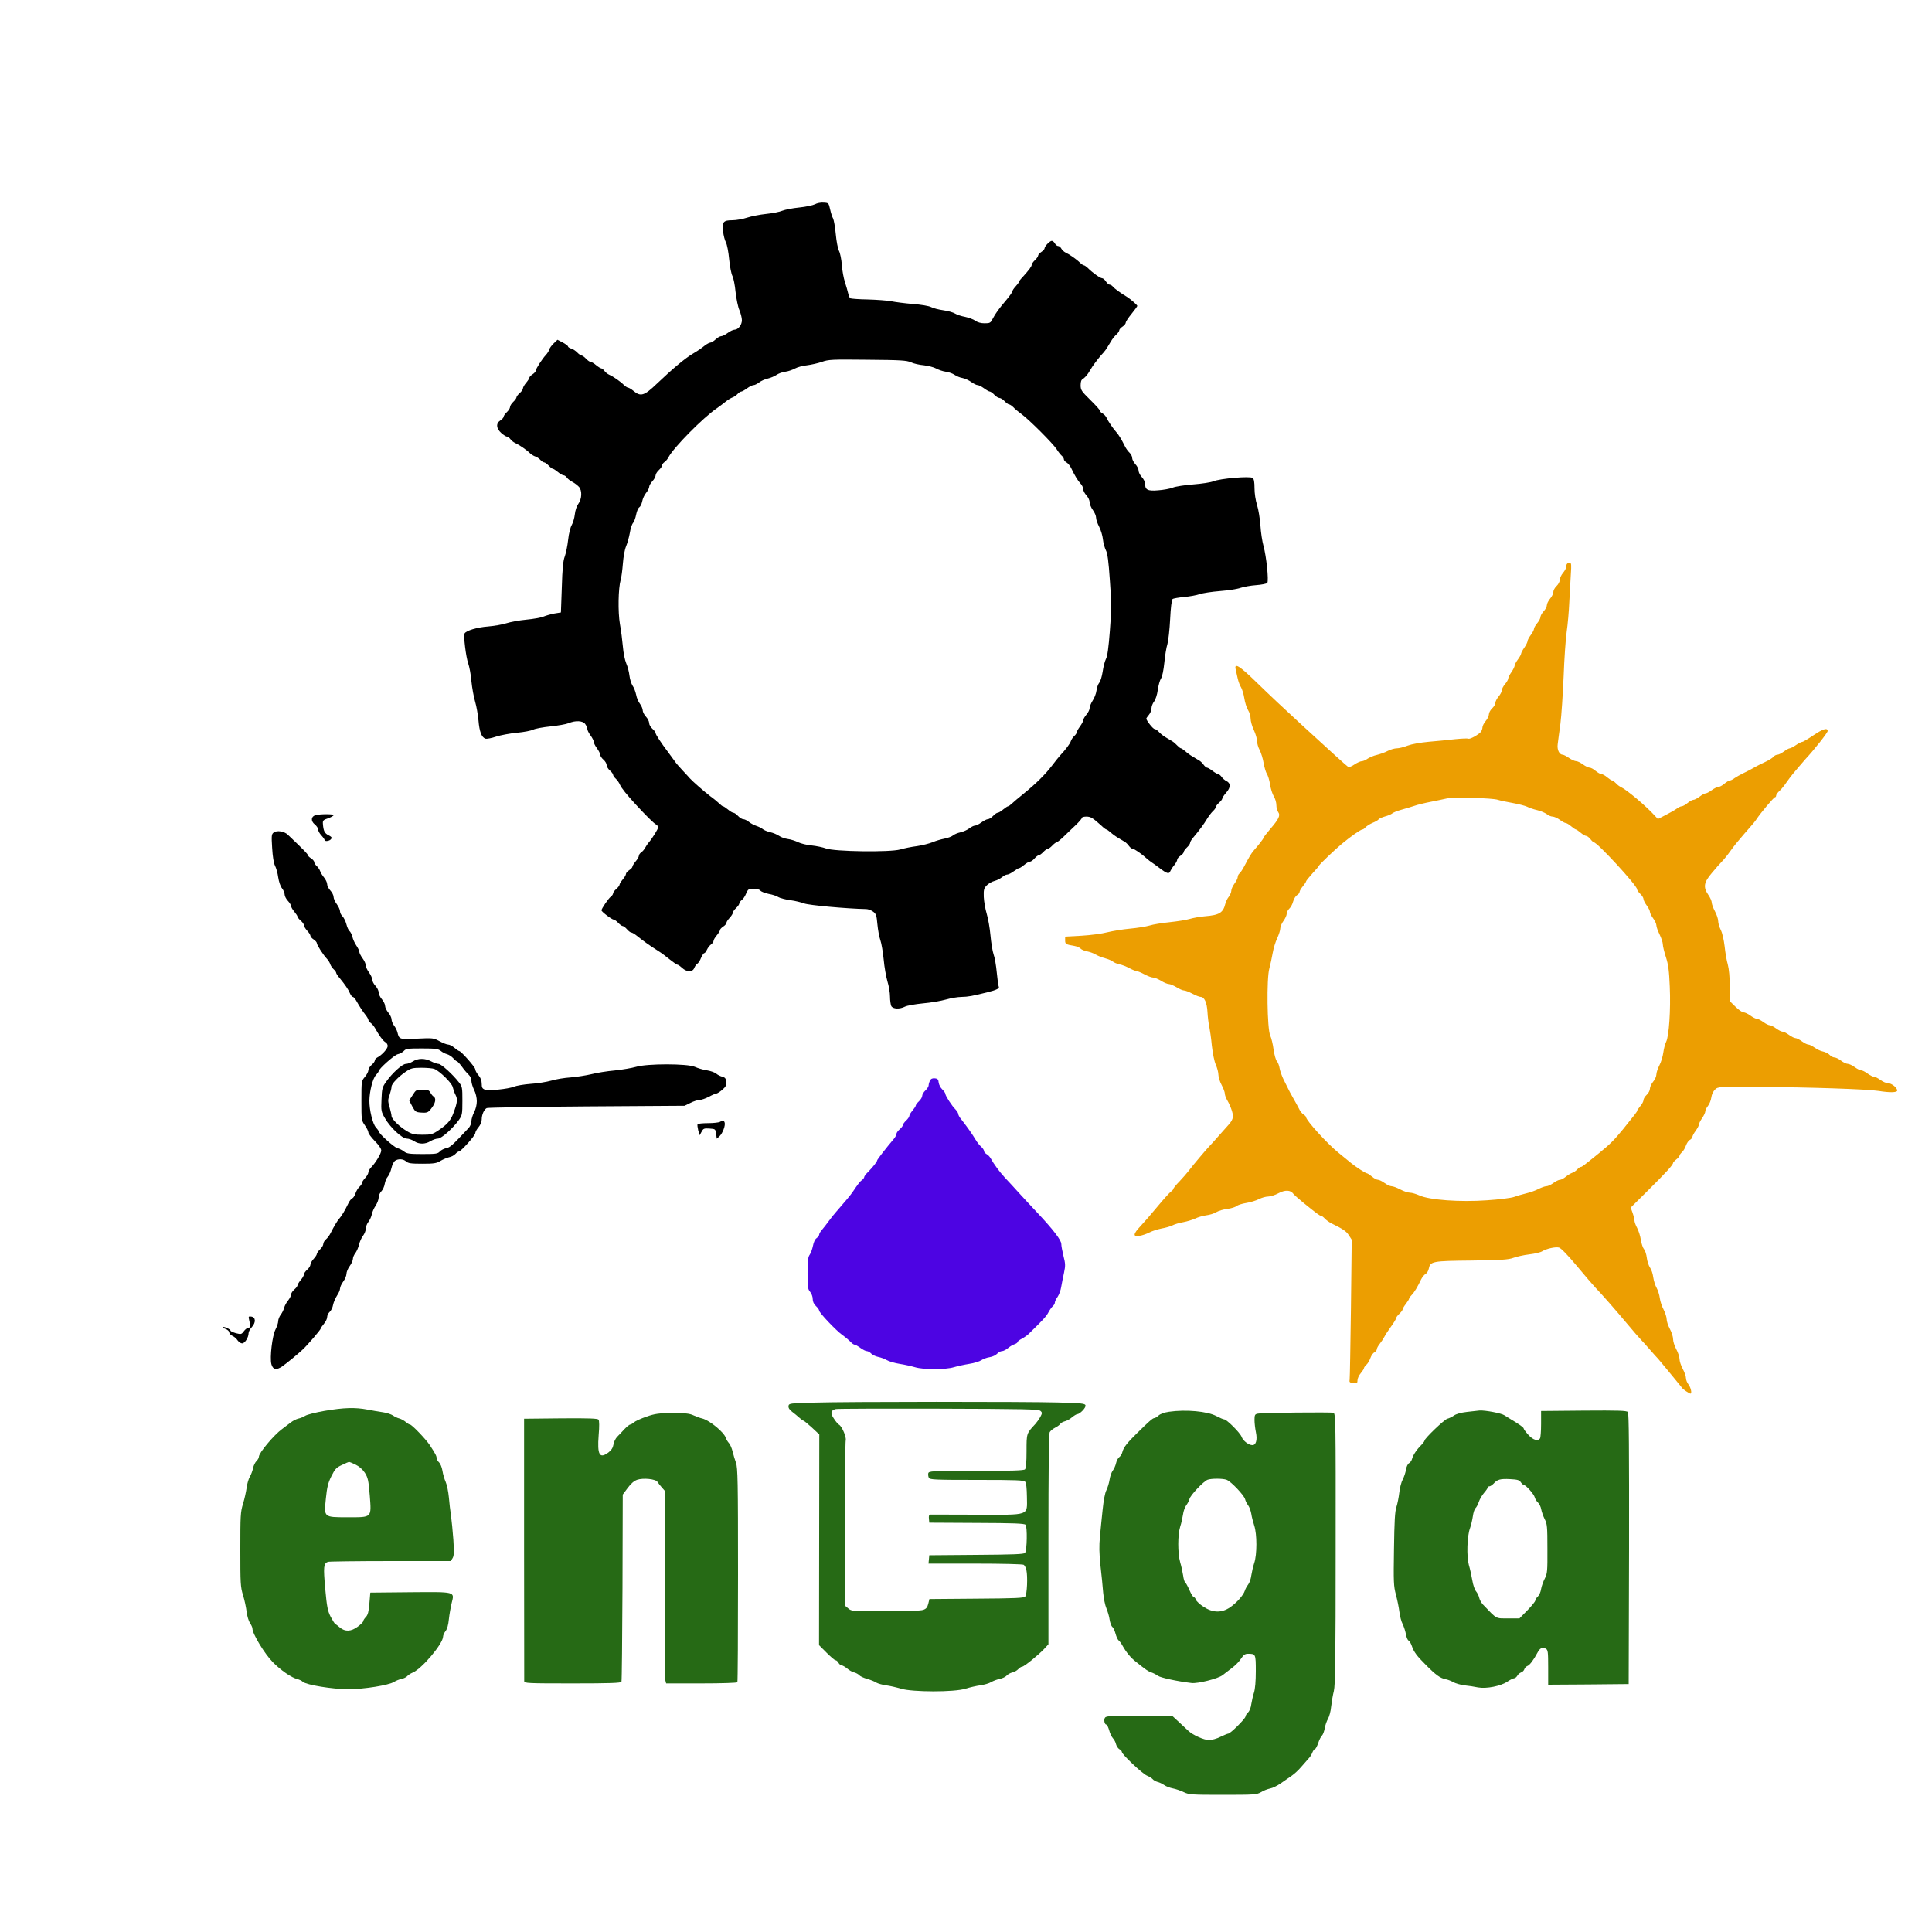 <?xml version="1.0" encoding="UTF-8" standalone="no"?> <svg xmlns="http://www.w3.org/2000/svg" version="1.0" width="1500pt" height="1500pt" viewBox="0 0 1500 1500" preserveAspectRatio="xMidYMid meet"><g transform="translate(0,1500) scale(0.1,-0.1)" fill="#000000" stroke="none"><path d="M6327 13414 c-16 -8 -71 -20 -122 -25 -52 -5 -111 -17 -131 -25 -20 -9 -77 -20 -126 -25 -48 -5 -115 -18 -148 -29 -33 -11 -84 -20 -113 -20 -71 0 -82 -13 -73 -86 3 -31 13 -69 22 -86 9 -17 20 -75 25 -130 5 -55 17 -114 25 -130 9 -16 20 -73 25 -126 6 -53 19 -117 30 -141 10 -24 19 -59 19 -77 0 -37 -29 -74 -58 -74 -10 0 -33 -11 -52 -25 -19 -14 -41 -25 -50 -25 -10 0 -29 -11 -44 -25 -15 -14 -33 -25 -41 -25 -7 0 -26 -10 -42 -22 -30 -24 -50 -38 -97 -66 -57 -34 -150 -111 -276 -231 -99 -95 -126 -103 -183 -55 -16 13 -34 24 -40 24 -6 0 -20 9 -32 20 -26 27 -84 67 -114 80 -14 6 -31 20 -38 30 -8 11 -19 20 -25 20 -5 0 -23 11 -40 25 -16 14 -35 25 -42 25 -7 0 -23 11 -36 25 -13 14 -29 25 -35 25 -6 0 -22 11 -34 24 -13 13 -34 27 -47 30 -13 4 -24 11 -24 16 0 5 -19 19 -41 31 l-41 21 -29 -28 c-16 -15 -32 -37 -35 -48 -3 -12 -15 -30 -25 -41 -28 -29 -79 -108 -79 -122 0 -7 -11 -20 -25 -29 -14 -9 -25 -21 -25 -26 0 -6 -11 -23 -25 -40 -14 -16 -25 -36 -25 -44 0 -8 -11 -24 -25 -36 -14 -12 -25 -27 -25 -33 0 -6 -11 -22 -25 -35 -14 -13 -25 -31 -25 -40 0 -9 -11 -27 -25 -40 -14 -13 -25 -29 -25 -36 0 -6 -11 -19 -25 -28 -36 -23 -33 -62 7 -98 17 -15 37 -28 44 -28 7 0 19 -9 27 -20 7 -10 24 -24 38 -30 29 -13 87 -52 114 -79 11 -10 30 -22 41 -25 12 -4 29 -15 39 -26 10 -11 23 -20 30 -20 6 0 22 -11 35 -25 13 -14 28 -25 33 -25 5 0 22 -11 39 -25 16 -14 36 -25 43 -25 8 0 20 -8 27 -19 7 -10 27 -25 43 -33 17 -9 39 -26 50 -38 26 -28 23 -94 -5 -132 -12 -16 -24 -51 -27 -81 -3 -28 -14 -66 -24 -83 -10 -17 -23 -66 -28 -115 -5 -46 -17 -104 -26 -129 -13 -33 -19 -97 -23 -240 l-7 -195 -50 -8 c-27 -5 -66 -16 -85 -24 -19 -8 -79 -19 -134 -24 -54 -5 -124 -18 -155 -28 -31 -10 -95 -21 -143 -25 -81 -6 -168 -31 -181 -54 -10 -15 11 -185 28 -232 9 -25 21 -87 25 -138 5 -51 18 -123 29 -160 11 -37 22 -103 26 -146 7 -86 24 -131 54 -141 11 -3 48 4 83 16 34 11 107 25 162 30 54 5 110 16 126 24 15 8 75 19 133 25 58 6 122 17 141 25 54 23 112 20 130 -7 9 -12 16 -30 16 -38 0 -9 11 -31 25 -50 14 -19 25 -41 25 -50 0 -9 11 -31 25 -50 14 -19 25 -41 25 -50 0 -9 11 -26 25 -38 14 -12 25 -31 25 -42 0 -11 11 -30 25 -42 14 -12 25 -27 25 -33 0 -7 9 -20 21 -31 11 -10 26 -31 32 -46 11 -26 55 -80 122 -153 81 -88 142 -148 158 -156 9 -5 17 -15 17 -22 0 -13 -48 -90 -74 -119 -8 -9 -20 -27 -27 -40 -7 -13 -20 -29 -31 -36 -10 -7 -18 -19 -18 -27 0 -7 -11 -27 -25 -43 -14 -17 -25 -35 -25 -41 0 -6 -11 -18 -25 -27 -14 -9 -25 -22 -25 -29 0 -8 -11 -27 -25 -43 -14 -17 -25 -35 -25 -41 0 -6 -11 -21 -25 -33 -14 -12 -25 -27 -25 -34 0 -7 -8 -19 -18 -26 -18 -14 -72 -92 -72 -106 0 -11 81 -72 95 -72 6 0 22 -11 35 -25 13 -14 29 -25 35 -25 6 0 21 -11 33 -25 12 -14 27 -25 33 -25 6 0 24 -10 39 -22 59 -47 101 -77 161 -115 19 -12 43 -28 54 -37 80 -63 99 -76 106 -76 4 0 20 -11 35 -25 36 -33 81 -34 94 -1 5 13 15 28 23 33 8 4 22 25 30 46 9 20 20 37 25 37 5 0 14 12 21 27 7 15 21 33 32 41 10 7 19 19 19 27 0 7 11 27 25 43 14 17 25 35 25 41 0 6 11 18 25 27 14 9 25 22 25 29 0 7 11 24 25 39 14 15 25 33 25 40 0 7 11 23 25 36 14 13 25 29 25 36 0 7 9 19 19 26 10 7 26 30 34 51 15 34 19 37 58 37 25 0 46 -6 53 -15 6 -8 35 -19 63 -25 29 -5 63 -16 76 -25 13 -8 55 -19 93 -24 38 -5 86 -17 107 -25 33 -14 333 -41 481 -44 16 0 40 -9 55 -20 23 -17 27 -29 33 -97 4 -43 14 -99 23 -124 9 -25 20 -93 26 -151 5 -58 19 -134 29 -169 11 -35 20 -88 20 -118 0 -30 5 -63 10 -74 13 -23 64 -26 107 -4 16 8 78 19 139 25 60 5 140 19 179 30 38 11 92 20 120 20 52 1 85 7 200 36 74 18 98 31 89 45 -3 6 -10 54 -15 108 -5 55 -16 119 -25 142 -8 24 -19 90 -24 147 -5 56 -18 131 -29 167 -11 36 -21 94 -23 130 -2 56 1 68 22 90 13 14 40 30 60 35 20 5 47 19 60 30 13 11 30 20 40 20 9 0 31 11 50 25 19 14 38 25 43 25 5 0 22 11 39 25 16 14 36 25 44 25 8 0 24 11 36 25 12 14 27 25 33 25 6 0 22 11 35 25 13 14 29 25 35 25 6 0 22 11 35 25 13 14 28 25 33 25 5 0 30 20 56 45 25 24 67 65 94 90 26 25 47 50 47 55 0 6 15 10 34 10 34 0 49 -9 119 -72 16 -16 33 -28 37 -28 4 0 18 -10 32 -22 14 -13 40 -32 59 -43 18 -11 41 -25 52 -31 10 -6 25 -21 33 -33 8 -11 21 -21 28 -21 13 0 71 -40 111 -77 11 -10 27 -22 36 -28 9 -5 38 -27 65 -47 55 -42 72 -46 81 -20 4 9 17 30 30 45 13 16 23 35 23 43 0 7 11 21 25 30 14 9 25 22 25 28 0 7 11 23 25 36 14 13 25 29 25 36 0 7 9 23 20 36 52 62 87 109 110 148 14 23 35 51 48 63 12 11 22 26 22 32 0 6 11 21 25 33 14 12 25 27 25 33 0 6 14 27 31 46 35 40 35 72 1 89 -13 6 -30 21 -38 33 -8 11 -20 21 -26 21 -6 0 -26 11 -44 25 -18 14 -37 25 -43 25 -5 0 -17 10 -25 21 -8 12 -23 27 -33 33 -11 6 -34 20 -52 31 -19 11 -45 30 -59 43 -14 12 -29 22 -33 22 -5 0 -17 10 -28 21 -11 12 -28 27 -38 33 -11 6 -34 20 -52 31 -19 11 -43 30 -54 43 -11 12 -26 22 -33 22 -12 0 -64 66 -64 81 0 3 9 16 20 29 11 13 20 35 20 50 0 15 9 39 20 53 11 14 24 52 29 90 5 36 16 76 25 89 10 15 20 65 26 124 5 54 16 119 24 144 7 25 17 112 21 193 4 88 12 150 19 156 6 5 47 12 90 16 44 4 98 14 120 22 23 8 94 19 158 24 64 5 136 16 160 25 24 8 78 18 121 21 42 3 81 11 86 17 13 16 -7 208 -29 286 -10 36 -21 108 -24 160 -4 52 -15 124 -26 158 -12 38 -20 92 -20 132 0 46 -4 71 -14 79 -19 16 -255 -4 -306 -26 -19 -8 -89 -19 -155 -24 -66 -5 -138 -16 -160 -25 -22 -9 -73 -18 -114 -21 -81 -7 -101 4 -101 53 0 13 -11 35 -25 50 -14 15 -25 37 -25 50 0 13 -11 35 -25 50 -14 15 -25 37 -25 49 0 12 -9 30 -21 41 -11 10 -27 32 -35 49 -26 52 -48 89 -67 110 -25 27 -64 85 -76 112 -6 12 -19 27 -31 33 -11 6 -20 15 -20 21 0 6 -34 44 -75 84 -69 68 -75 77 -75 114 0 29 5 43 19 50 10 6 28 25 40 43 11 18 26 42 33 53 16 24 62 84 85 107 9 10 21 26 27 36 6 10 20 33 31 51 11 19 30 43 43 54 12 11 22 26 22 33 0 6 11 19 25 28 14 9 25 23 25 30 0 8 20 39 45 69 25 31 45 58 45 62 0 7 -54 54 -80 70 -47 28 -97 64 -109 79 -7 9 -19 16 -26 16 -7 0 -20 11 -29 25 -9 14 -22 25 -30 25 -14 0 -76 44 -111 80 -12 11 -25 20 -30 20 -5 0 -18 9 -30 20 -25 26 -83 66 -112 79 -12 6 -27 19 -33 31 -6 11 -17 20 -25 20 -8 0 -19 9 -25 20 -6 11 -17 20 -24 20 -15 0 -56 -42 -56 -58 0 -6 -11 -19 -25 -28 -14 -9 -25 -22 -25 -28 0 -7 -11 -23 -25 -36 -14 -13 -25 -29 -25 -36 0 -12 -19 -38 -72 -97 -16 -16 -28 -33 -28 -37 0 -4 -11 -19 -25 -34 -14 -15 -25 -32 -25 -38 0 -6 -21 -36 -47 -67 -57 -67 -84 -104 -107 -148 -15 -30 -21 -33 -62 -33 -29 0 -54 7 -72 20 -15 11 -51 24 -79 30 -29 5 -64 17 -77 25 -14 9 -54 21 -91 26 -36 5 -80 16 -96 25 -17 9 -78 19 -142 24 -62 5 -137 15 -167 21 -30 6 -112 12 -182 14 -69 1 -131 6 -136 9 -6 3 -13 21 -17 39 -4 17 -15 57 -25 87 -10 30 -21 90 -24 133 -3 43 -13 92 -22 109 -9 17 -20 75 -25 130 -5 55 -15 110 -21 122 -7 11 -17 44 -23 71 -11 49 -12 50 -51 52 -21 2 -52 -4 -67 -13z m746 -1227 c20 -10 65 -20 100 -23 34 -4 77 -15 95 -25 18 -10 52 -22 75 -25 23 -3 54 -14 68 -24 15 -10 42 -22 62 -25 20 -4 50 -18 68 -31 18 -13 40 -24 49 -24 9 0 31 -11 50 -25 19 -14 39 -25 45 -25 6 0 22 -11 35 -25 13 -14 31 -25 40 -25 9 0 27 -11 40 -25 13 -14 29 -25 35 -25 6 0 21 -10 33 -22 11 -13 40 -36 63 -53 58 -42 245 -229 273 -273 13 -21 31 -43 40 -51 9 -7 16 -19 16 -27 0 -7 9 -18 20 -24 11 -6 27 -25 36 -43 28 -59 52 -99 73 -121 12 -12 21 -32 21 -44 0 -11 11 -33 25 -48 14 -15 25 -39 25 -54 0 -14 11 -41 25 -60 14 -19 25 -45 25 -60 0 -14 11 -45 24 -70 13 -25 26 -68 29 -97 3 -29 14 -67 23 -85 13 -24 21 -86 31 -234 13 -175 13 -226 0 -391 -10 -131 -19 -199 -31 -220 -9 -18 -20 -62 -25 -98 -6 -37 -17 -75 -26 -85 -9 -10 -19 -38 -22 -62 -3 -24 -17 -59 -30 -78 -12 -19 -23 -45 -23 -57 0 -12 -11 -35 -25 -51 -14 -17 -25 -36 -25 -44 0 -8 -11 -29 -25 -48 -14 -19 -25 -39 -25 -45 0 -7 -9 -20 -20 -30 -11 -10 -22 -27 -26 -39 -6 -20 -39 -64 -83 -111 -10 -11 -39 -47 -64 -80 -52 -68 -121 -137 -222 -219 -38 -31 -79 -65 -90 -76 -12 -11 -24 -20 -29 -20 -4 0 -21 -11 -38 -25 -16 -14 -35 -25 -42 -25 -7 0 -23 -11 -36 -25 -13 -14 -31 -25 -40 -25 -9 0 -31 -11 -50 -25 -19 -14 -41 -25 -51 -25 -9 0 -28 -10 -43 -21 -15 -12 -46 -26 -69 -31 -23 -5 -49 -16 -59 -25 -9 -8 -39 -19 -65 -24 -26 -5 -68 -17 -93 -28 -25 -10 -79 -24 -120 -30 -41 -5 -100 -17 -130 -26 -79 -23 -514 -17 -578 8 -24 9 -73 19 -110 23 -37 3 -84 15 -105 25 -20 10 -56 22 -80 25 -23 3 -54 14 -69 25 -15 10 -45 23 -68 28 -23 5 -49 16 -58 24 -9 8 -32 19 -50 25 -18 6 -45 20 -59 32 -14 11 -33 20 -43 20 -9 0 -27 11 -40 25 -13 14 -29 25 -36 25 -7 0 -26 11 -42 25 -17 14 -34 25 -38 25 -5 0 -17 9 -29 21 -11 11 -42 37 -70 57 -47 36 -135 113 -159 139 -6 7 -31 35 -56 61 -25 26 -53 59 -62 73 -10 13 -31 42 -47 64 -61 81 -101 142 -101 154 0 6 -11 21 -25 33 -14 12 -25 32 -25 44 0 13 -11 35 -25 50 -14 15 -25 37 -25 49 0 12 -10 35 -21 50 -12 15 -26 47 -30 71 -5 24 -17 56 -28 71 -10 16 -21 51 -24 78 -3 28 -14 70 -25 95 -11 26 -22 82 -26 130 -4 47 -14 126 -23 175 -16 96 -13 277 6 344 6 19 13 75 17 125 4 54 14 109 25 135 10 24 23 70 29 104 5 33 16 67 25 77 8 9 19 38 24 65 5 26 16 52 25 57 8 5 18 25 22 46 4 20 17 50 30 65 13 16 24 37 24 46 0 10 11 30 25 45 14 15 25 35 25 45 0 10 11 28 25 41 14 13 25 29 25 36 0 7 8 19 18 26 11 7 25 24 32 38 38 74 269 308 375 380 20 14 51 37 68 51 18 15 42 29 53 33 12 4 29 15 39 26 10 11 23 20 30 20 6 0 26 11 45 25 19 14 41 25 51 25 9 0 28 10 43 21 15 12 45 25 67 30 22 5 52 18 67 28 15 11 46 22 69 25 23 3 57 15 75 25 18 10 60 22 93 25 33 4 85 16 115 26 51 19 78 20 355 17 260 -2 305 -5 338 -20z"></path><path fill="#ec9e01" d="M12167 10623 c-4 -3 -7 -14 -7 -24 0 -10 -11 -31 -25 -47 -14 -17 -25 -41 -25 -54 0 -14 -11 -35 -25 -48 -14 -13 -25 -34 -25 -46 0 -12 -11 -36 -25 -52 -14 -17 -25 -39 -25 -50 0 -12 -11 -33 -25 -48 -14 -15 -25 -35 -25 -45 0 -9 -11 -31 -25 -47 -14 -17 -25 -36 -25 -44 0 -8 -11 -29 -25 -48 -14 -19 -25 -40 -25 -47 0 -8 -11 -31 -25 -51 -14 -20 -25 -41 -25 -47 0 -6 -11 -26 -25 -45 -14 -19 -25 -40 -25 -47 0 -8 -11 -31 -25 -51 -14 -20 -25 -43 -25 -50 0 -8 -11 -27 -25 -44 -14 -16 -25 -38 -25 -48 0 -10 -11 -32 -25 -48 -14 -17 -25 -39 -25 -49 0 -11 -11 -30 -25 -43 -14 -13 -25 -34 -25 -46 0 -12 -11 -36 -25 -52 -14 -17 -25 -39 -25 -49 0 -11 -6 -26 -12 -35 -20 -23 -86 -60 -98 -53 -5 3 -52 1 -102 -4 -51 -6 -143 -15 -204 -20 -66 -6 -133 -18 -165 -30 -30 -12 -68 -21 -84 -21 -17 0 -49 -9 -70 -20 -22 -12 -60 -25 -84 -31 -24 -5 -56 -19 -72 -29 -15 -11 -35 -20 -46 -20 -10 0 -35 -11 -56 -25 -23 -16 -42 -23 -51 -18 -11 7 -133 117 -357 323 -145 133 -252 234 -358 337 -127 124 -170 150 -157 96 4 -16 11 -48 16 -72 6 -25 17 -55 26 -68 8 -14 20 -51 25 -84 5 -33 18 -74 29 -92 11 -17 20 -48 20 -67 0 -19 11 -59 25 -88 14 -30 25 -68 25 -86 0 -17 9 -50 21 -71 11 -22 25 -67 30 -100 6 -33 17 -70 25 -83 9 -13 20 -50 25 -83 5 -33 18 -74 29 -92 11 -17 20 -48 20 -68 0 -19 6 -44 14 -54 19 -26 5 -54 -61 -131 -29 -34 -53 -65 -53 -69 0 -7 -35 -52 -77 -100 -18 -21 -35 -49 -73 -122 -12 -23 -28 -47 -36 -54 -8 -6 -14 -19 -14 -28 0 -10 -11 -32 -25 -51 -14 -19 -25 -44 -25 -56 0 -12 -9 -32 -19 -46 -11 -13 -23 -38 -27 -54 -17 -71 -47 -89 -159 -98 -38 -3 -92 -13 -119 -21 -27 -8 -97 -19 -155 -25 -58 -6 -128 -17 -156 -26 -27 -8 -95 -19 -151 -24 -56 -5 -134 -18 -175 -28 -41 -11 -131 -23 -201 -27 l-128 -7 0 -29 c0 -29 5 -32 71 -43 21 -4 42 -13 49 -21 7 -8 28 -17 49 -21 20 -4 50 -14 66 -24 17 -10 50 -24 75 -30 25 -7 52 -18 61 -26 8 -7 31 -17 50 -21 19 -3 54 -17 78 -30 24 -13 50 -23 57 -23 7 0 34 -11 60 -25 26 -14 56 -25 68 -25 12 0 39 -12 61 -25 22 -14 49 -25 60 -25 11 0 38 -12 60 -25 22 -14 48 -25 58 -25 10 0 39 -11 65 -25 26 -14 55 -25 64 -25 29 0 49 -44 53 -117 2 -37 8 -88 14 -113 5 -25 15 -92 20 -149 7 -60 19 -122 31 -148 11 -25 20 -60 20 -78 0 -18 11 -53 25 -79 14 -26 25 -56 25 -68 0 -11 9 -35 20 -53 11 -18 27 -54 35 -80 15 -51 9 -70 -37 -120 -10 -11 -39 -44 -66 -74 -26 -30 -58 -66 -72 -80 -26 -27 -125 -144 -163 -194 -12 -16 -43 -51 -69 -79 -27 -27 -48 -54 -48 -58 0 -5 -8 -15 -19 -22 -10 -7 -58 -60 -106 -118 -48 -58 -107 -126 -131 -151 -57 -60 -59 -84 -6 -74 20 3 55 15 76 26 21 11 64 25 95 31 30 5 68 16 84 24 15 8 53 20 84 25 32 6 73 19 93 28 19 10 57 21 84 25 27 3 63 14 80 25 17 10 56 22 86 25 30 4 62 14 71 22 9 8 43 19 75 24 33 5 77 19 99 30 21 11 53 20 71 20 17 0 53 11 79 25 52 28 95 27 117 -4 7 -9 43 -41 80 -71 100 -81 125 -100 136 -100 5 0 17 -9 28 -21 10 -11 32 -27 49 -36 92 -45 118 -62 138 -94 l22 -34 -6 -530 c-4 -291 -8 -541 -10 -555 -4 -22 0 -25 29 -28 28 -3 32 0 32 22 0 13 11 38 25 54 14 17 25 34 25 39 0 6 9 18 20 28 10 9 24 33 30 51 7 19 20 39 31 44 10 6 19 17 19 25 0 7 10 26 23 42 12 15 28 39 35 53 7 14 30 50 52 80 22 30 40 60 40 66 0 6 11 21 25 34 14 13 25 28 25 33 0 6 11 25 25 43 14 18 25 36 25 40 0 4 9 18 21 30 21 22 45 62 73 121 9 18 24 37 35 42 10 6 21 24 24 40 12 58 26 61 333 64 233 3 286 7 324 21 25 9 80 22 124 27 43 5 88 16 100 24 32 20 102 36 130 29 15 -4 66 -56 138 -142 62 -75 127 -150 143 -167 52 -54 159 -176 246 -280 46 -55 95 -112 109 -126 14 -14 46 -50 72 -80 26 -30 54 -61 62 -69 7 -8 41 -49 75 -90 33 -41 70 -86 82 -100 12 -14 24 -30 28 -35 6 -11 57 -45 66 -45 13 0 3 47 -15 70 -11 14 -20 36 -20 50 0 14 -11 46 -25 72 -14 26 -25 60 -25 76 0 16 -11 50 -25 76 -14 26 -25 61 -25 79 0 18 -11 53 -25 79 -14 26 -25 60 -25 76 0 16 -11 49 -23 73 -13 24 -27 65 -30 90 -3 26 -15 62 -25 80 -11 19 -22 55 -26 82 -3 26 -14 60 -25 75 -10 15 -22 49 -25 76 -3 27 -13 57 -21 66 -9 10 -20 42 -25 72 -4 31 -18 73 -29 94 -12 21 -21 48 -21 59 -1 11 -7 38 -15 60 l-14 39 137 136 c138 137 192 196 192 211 0 4 11 16 25 27 14 11 25 24 25 29 0 6 9 18 20 28 10 9 24 33 30 51 7 19 20 39 31 44 10 6 19 16 19 23 0 7 11 28 25 47 14 19 25 40 25 47 0 8 11 31 25 51 14 20 25 44 25 53 0 9 9 28 21 43 12 15 23 44 26 66 3 23 15 48 29 61 23 22 26 22 346 20 376 -2 837 -17 923 -31 87 -14 145 -13 145 3 0 22 -44 57 -71 57 -14 0 -40 11 -59 25 -19 14 -41 25 -50 25 -9 0 -31 11 -50 25 -19 14 -41 25 -50 25 -9 0 -31 11 -50 25 -19 14 -43 25 -53 25 -11 0 -35 11 -53 25 -18 14 -41 25 -52 25 -10 0 -27 9 -37 20 -10 11 -33 22 -51 26 -18 3 -47 17 -65 30 -18 13 -40 24 -49 24 -9 0 -31 11 -50 25 -19 14 -41 25 -50 25 -9 0 -31 11 -50 25 -19 14 -41 25 -50 25 -9 0 -31 11 -50 25 -19 14 -41 25 -50 25 -9 0 -31 11 -50 25 -19 14 -41 25 -50 25 -9 0 -31 11 -50 25 -19 14 -43 25 -53 25 -11 0 -39 20 -63 44 l-44 43 0 114 c0 71 -6 135 -15 169 -9 30 -20 95 -25 143 -6 50 -18 104 -30 127 -11 22 -20 52 -20 68 0 16 -11 50 -25 76 -14 26 -25 57 -25 68 0 12 -12 39 -26 59 -42 61 -36 97 27 171 29 35 64 75 78 89 15 15 42 48 61 75 19 27 42 56 50 66 8 10 25 30 38 45 12 15 41 48 63 73 23 25 48 56 57 70 29 45 134 170 143 170 5 0 9 6 9 13 0 7 12 24 28 38 15 14 38 43 52 64 14 20 37 51 52 69 15 17 37 44 50 59 13 15 32 38 43 50 71 76 175 208 175 221 0 28 -37 17 -112 -34 -40 -27 -78 -50 -85 -50 -7 0 -29 -11 -49 -25 -20 -14 -42 -25 -48 -25 -7 0 -27 -11 -46 -25 -19 -14 -41 -25 -51 -25 -9 0 -23 -7 -30 -16 -7 -9 -36 -27 -64 -40 -27 -13 -57 -27 -65 -32 -38 -22 -78 -43 -110 -58 -19 -9 -47 -25 -62 -35 -14 -11 -31 -19 -38 -19 -7 0 -25 -11 -42 -25 -16 -14 -37 -25 -47 -25 -9 0 -32 -11 -51 -25 -19 -14 -40 -25 -48 -25 -7 0 -28 -11 -46 -25 -18 -14 -40 -25 -49 -25 -8 0 -29 -11 -45 -25 -17 -14 -37 -25 -45 -25 -8 0 -25 -8 -38 -18 -13 -10 -52 -32 -85 -49 l-62 -32 -25 27 c-67 74 -218 201 -262 221 -11 5 -29 18 -39 30 -11 11 -23 21 -29 21 -5 0 -22 11 -39 25 -16 14 -36 25 -45 25 -8 0 -28 11 -45 25 -16 14 -37 25 -47 25 -9 0 -32 11 -51 25 -19 14 -42 25 -52 25 -11 0 -36 11 -56 25 -20 14 -42 25 -48 25 -27 0 -46 38 -40 82 3 23 12 95 21 158 8 63 19 228 25 367 5 138 16 296 24 350 8 54 17 157 20 228 4 72 9 169 12 218 5 72 4 87 -8 87 -8 0 -18 -3 -21 -7z m-537 -1833 c19 -6 72 -17 117 -25 45 -8 95 -21 111 -29 17 -9 51 -20 77 -26 26 -6 59 -20 73 -30 13 -11 34 -20 46 -20 12 0 37 -11 56 -25 19 -14 39 -25 46 -25 7 0 26 -11 42 -25 17 -14 33 -25 37 -25 4 0 20 -11 37 -25 16 -14 36 -25 43 -25 7 0 22 -11 33 -25 11 -14 23 -25 27 -25 26 0 335 -335 335 -364 0 -7 11 -23 25 -36 14 -13 25 -31 25 -40 0 -9 11 -31 25 -50 14 -19 25 -41 25 -50 0 -9 11 -31 25 -50 14 -19 25 -43 25 -54 0 -12 11 -43 25 -71 13 -27 25 -62 25 -76 0 -15 11 -60 24 -100 19 -59 25 -106 30 -229 8 -179 -6 -385 -28 -428 -8 -16 -18 -53 -22 -83 -4 -30 -17 -74 -30 -99 -13 -25 -24 -57 -24 -72 0 -14 -11 -40 -25 -56 -14 -17 -25 -41 -25 -54 0 -14 -11 -35 -25 -48 -14 -13 -25 -31 -25 -41 0 -10 -11 -31 -25 -47 -14 -17 -25 -33 -25 -37 0 -7 -11 -21 -107 -140 -72 -88 -100 -116 -188 -188 -122 -99 -133 -107 -142 -107 -6 0 -18 -9 -28 -20 -10 -11 -27 -22 -39 -26 -11 -4 -34 -17 -49 -30 -16 -13 -36 -24 -46 -24 -9 0 -32 -11 -51 -25 -19 -14 -43 -25 -55 -25 -11 0 -38 -10 -60 -21 -22 -12 -65 -27 -95 -34 -30 -7 -73 -20 -95 -28 -22 -8 -116 -20 -210 -26 -207 -15 -448 2 -525 38 -25 11 -58 21 -73 21 -15 0 -49 11 -75 25 -26 14 -56 25 -67 25 -12 0 -36 11 -55 25 -19 14 -42 25 -51 25 -10 0 -31 11 -47 25 -17 14 -34 25 -38 25 -11 0 -89 51 -124 80 -14 11 -58 47 -98 80 -87 70 -252 252 -252 277 0 4 -9 14 -20 21 -11 6 -27 27 -35 45 -9 17 -29 55 -45 82 -16 28 -34 61 -40 75 -7 14 -22 45 -35 70 -12 25 -26 63 -30 85 -3 22 -13 47 -22 57 -8 9 -19 49 -25 89 -5 41 -17 90 -26 109 -24 52 -29 442 -7 520 8 30 20 84 26 120 6 36 22 88 35 115 13 28 24 62 24 76 0 14 11 40 25 59 14 19 25 44 25 55 0 12 9 30 20 40 11 10 25 35 30 56 6 21 20 43 30 49 11 6 20 17 20 25 0 7 11 27 25 43 14 17 25 34 25 38 0 5 23 33 50 63 28 30 50 56 50 59 0 7 125 127 180 172 70 58 145 110 158 110 5 0 16 7 23 16 8 9 32 25 55 35 23 9 45 22 48 28 4 6 26 15 49 22 23 6 49 17 57 24 8 7 40 20 70 28 30 8 75 22 100 30 25 9 83 23 130 32 47 9 101 21 120 25 49 12 357 5 400 -10z"></path><path d="M2450 8671 c-36 -10 -38 -46 -6 -72 14 -11 26 -29 26 -39 0 -11 11 -31 25 -46 14 -15 25 -31 25 -35 0 -14 37 -10 49 5 10 12 7 18 -18 31 -31 15 -40 34 -44 89 -2 26 3 30 41 43 23 8 42 19 42 24 0 10 -102 10 -140 0z"></path><path d="M2126 8537 c-18 -13 -19 -23 -13 -120 4 -68 12 -117 22 -138 9 -17 21 -58 25 -90 5 -34 17 -70 29 -85 12 -15 21 -37 21 -49 0 -12 11 -34 25 -49 14 -15 25 -33 25 -41 0 -7 11 -27 25 -43 14 -17 25 -34 25 -39 0 -5 11 -19 25 -31 14 -12 25 -28 25 -36 0 -8 11 -27 25 -42 14 -15 25 -32 25 -39 0 -7 11 -20 25 -29 14 -9 25 -22 25 -29 0 -14 51 -93 79 -122 10 -11 22 -30 25 -41 4 -12 15 -29 26 -39 11 -10 20 -22 20 -28 0 -5 12 -24 28 -42 41 -50 66 -86 79 -117 7 -16 17 -28 22 -28 5 0 16 -10 23 -23 32 -56 55 -91 76 -117 12 -15 22 -33 22 -38 0 -6 8 -17 18 -24 10 -7 25 -25 33 -39 33 -60 63 -100 80 -110 11 -5 19 -19 19 -30 0 -21 -45 -71 -82 -90 -10 -5 -18 -15 -18 -23 0 -7 -11 -22 -25 -34 -14 -12 -25 -31 -25 -41 0 -11 -12 -34 -27 -52 -27 -32 -27 -33 -27 -184 0 -150 0 -154 27 -192 15 -22 27 -46 27 -55 0 -9 23 -39 50 -67 31 -31 50 -59 50 -73 0 -24 -45 -98 -80 -133 -11 -12 -20 -28 -20 -37 0 -9 -11 -29 -25 -44 -14 -15 -25 -32 -25 -39 0 -7 -9 -20 -20 -30 -10 -9 -24 -32 -30 -50 -6 -18 -17 -36 -25 -39 -8 -3 -22 -20 -30 -38 -27 -56 -52 -98 -70 -118 -17 -19 -41 -60 -69 -115 -8 -16 -24 -38 -35 -47 -12 -10 -21 -26 -21 -36 0 -10 -11 -29 -25 -42 -14 -13 -25 -29 -25 -35 0 -7 -11 -24 -25 -39 -14 -15 -25 -35 -25 -45 0 -9 -11 -27 -25 -39 -14 -12 -25 -28 -25 -36 0 -8 -11 -28 -25 -44 -14 -17 -25 -35 -25 -41 0 -6 -11 -21 -25 -33 -14 -12 -25 -29 -25 -39 0 -10 -11 -30 -23 -46 -13 -15 -27 -41 -31 -57 -4 -16 -16 -41 -27 -54 -10 -14 -19 -36 -19 -49 0 -13 -9 -42 -21 -65 -25 -48 -45 -218 -32 -269 11 -43 40 -49 85 -17 34 24 115 90 158 130 36 33 140 154 140 163 0 4 11 20 25 37 14 16 25 40 25 52 0 13 9 31 20 41 11 10 23 34 26 54 4 20 18 52 30 71 13 19 24 44 24 55 0 12 11 36 25 55 14 19 25 46 25 60 0 14 11 41 25 60 14 19 25 44 25 56 0 12 9 33 20 46 10 14 23 44 28 66 5 22 19 53 31 68 11 15 21 39 21 54 0 15 9 39 20 53 11 14 23 40 27 59 3 18 17 49 30 68 12 19 23 47 23 62 0 16 9 37 21 49 11 11 23 37 26 57 3 20 14 46 24 57 10 11 22 40 28 65 5 24 18 50 27 57 25 18 64 16 87 -4 16 -15 38 -18 126 -18 90 0 111 3 141 22 19 11 49 24 66 28 18 3 40 15 50 26 9 10 21 19 27 19 16 0 127 124 127 142 0 9 11 30 25 46 15 18 25 42 25 60 0 38 18 78 39 89 9 4 358 10 776 13 l760 5 45 22 c25 13 57 23 71 23 14 0 47 11 73 25 26 14 52 25 59 25 7 1 27 14 45 29 27 24 33 35 30 62 -2 26 -8 34 -32 40 -15 4 -36 15 -46 24 -9 8 -41 20 -71 25 -30 4 -72 17 -94 27 -58 26 -373 26 -457 0 -32 -9 -106 -22 -165 -28 -58 -5 -140 -18 -182 -29 -42 -10 -114 -21 -161 -25 -47 -3 -114 -14 -150 -25 -36 -10 -108 -22 -160 -25 -52 -4 -111 -14 -130 -22 -44 -18 -197 -34 -227 -22 -18 7 -23 16 -23 45 0 24 -8 46 -25 66 -14 16 -25 37 -25 46 0 17 -111 142 -125 142 -4 0 -20 11 -37 25 -16 14 -38 25 -48 25 -11 0 -41 12 -67 26 -47 25 -51 26 -174 20 -137 -7 -140 -6 -153 48 -4 16 -16 41 -27 54 -10 14 -19 35 -19 48 0 12 -11 36 -25 52 -14 17 -25 40 -25 52 0 12 -11 35 -25 52 -14 16 -25 40 -25 53 0 13 -11 36 -25 51 -14 15 -25 37 -25 49 0 11 -11 36 -25 55 -14 19 -25 43 -25 55 0 12 -11 36 -25 55 -14 19 -25 41 -25 50 0 8 -11 31 -24 50 -13 19 -26 49 -30 67 -4 17 -14 37 -22 44 -8 6 -19 31 -25 55 -6 23 -20 50 -30 60 -10 9 -19 27 -19 39 0 11 -11 36 -25 55 -14 19 -25 44 -25 56 0 13 -11 35 -25 50 -14 15 -25 37 -25 50 0 12 -11 35 -24 51 -13 15 -26 38 -30 49 -4 12 -15 29 -26 39 -11 10 -20 24 -20 31 0 8 -11 21 -25 30 -14 9 -25 20 -25 25 0 8 -30 39 -155 158 -27 27 -85 36 -109 18z m1296 -1696 c13 -11 36 -23 50 -26 14 -4 35 -18 47 -31 11 -13 25 -24 29 -24 4 0 21 -18 38 -41 16 -23 39 -50 52 -62 13 -12 22 -32 22 -49 0 -16 10 -47 21 -70 13 -25 21 -61 21 -88 0 -27 -8 -61 -21 -85 -11 -22 -21 -53 -21 -70 0 -16 -9 -38 -19 -50 -130 -139 -147 -154 -176 -159 -18 -4 -40 -15 -50 -26 -16 -18 -31 -20 -135 -20 -101 0 -121 3 -142 19 -13 11 -37 23 -53 27 -25 6 -145 114 -145 131 0 4 -10 17 -22 31 -24 25 -51 136 -50 207 1 72 26 172 50 197 12 14 22 27 22 31 0 18 121 126 148 132 16 3 38 15 48 26 15 17 31 19 139 19 106 0 126 -3 147 -19z"></path><path d="M3205 6759 c-16 -10 -41 -19 -54 -19 -27 0 -106 -71 -154 -140 -29 -41 -32 -53 -35 -137 -4 -88 -2 -95 27 -145 40 -71 133 -158 169 -158 15 0 41 -9 57 -20 38 -25 86 -25 127 0 18 11 44 20 58 20 27 0 115 78 163 145 25 36 27 44 27 148 0 104 -1 111 -27 144 -50 64 -138 143 -158 143 -11 0 -37 9 -58 20 -46 25 -103 25 -142 -1z m167 -58 c42 -17 136 -109 143 -141 4 -17 13 -44 22 -61 17 -33 14 -58 -15 -137 -22 -61 -48 -91 -118 -138 -46 -31 -58 -34 -124 -34 -61 0 -81 4 -119 27 -57 33 -121 95 -121 118 0 9 -7 40 -15 69 -14 47 -14 57 0 95 8 24 15 53 15 64 0 22 52 77 114 119 36 24 51 28 118 28 42 0 87 -4 100 -9z"></path><path d="M3204 6498 l-27 -42 24 -46 c23 -42 27 -45 69 -48 51 -3 56 0 88 45 25 36 28 68 8 80 -7 4 -18 18 -25 31 -10 18 -20 22 -61 22 -48 0 -51 -2 -76 -42z"></path><path fill="#4d04e3" d="M7221 6611 c-6 -11 -11 -27 -11 -37 0 -9 -11 -27 -25 -40 -14 -13 -25 -31 -25 -42 0 -10 -11 -29 -25 -42 -14 -13 -25 -28 -25 -33 0 -5 -11 -22 -25 -39 -14 -16 -25 -35 -25 -42 0 -7 -11 -23 -25 -36 -14 -13 -25 -29 -25 -35 0 -6 -11 -21 -25 -33 -14 -12 -25 -28 -25 -36 0 -8 -9 -25 -20 -38 -61 -72 -130 -161 -130 -168 0 -10 -34 -52 -72 -91 -16 -15 -28 -32 -28 -37 0 -6 -8 -17 -18 -24 -16 -12 -30 -30 -73 -94 -14 -21 -63 -80 -129 -155 -14 -15 -38 -46 -55 -69 -16 -22 -40 -53 -52 -67 -13 -14 -23 -32 -23 -39 0 -7 -9 -19 -20 -27 -12 -8 -23 -32 -28 -59 -5 -25 -16 -56 -25 -69 -14 -19 -17 -48 -17 -145 0 -107 2 -124 20 -144 11 -13 20 -37 20 -55 0 -21 9 -40 25 -55 14 -13 25 -29 25 -35 0 -17 131 -155 180 -190 23 -16 51 -40 63 -52 11 -13 26 -23 32 -23 6 0 26 -11 45 -25 19 -14 41 -25 50 -25 9 0 25 -9 34 -19 10 -10 34 -22 54 -26 20 -4 51 -15 67 -25 17 -10 62 -23 100 -29 39 -6 92 -18 119 -26 65 -20 237 -20 302 0 27 8 81 20 119 26 39 6 81 19 95 29 14 9 42 20 64 23 21 3 47 15 58 27 10 11 27 20 38 20 10 0 31 11 47 24 15 13 38 26 51 30 12 4 22 11 22 16 0 5 15 17 33 26 17 9 42 26 54 38 113 110 137 136 153 167 10 19 26 41 34 48 9 8 16 20 16 28 0 8 9 28 21 44 11 16 24 50 28 76 5 27 14 76 22 111 12 56 11 71 -4 130 -9 37 -17 79 -17 94 0 29 -61 109 -183 239 -40 42 -103 111 -142 153 -38 43 -90 98 -114 124 -42 46 -82 100 -109 148 -7 13 -22 29 -33 34 -10 6 -19 16 -19 24 0 7 -10 22 -22 33 -13 11 -32 35 -43 54 -29 48 -62 95 -112 159 -13 15 -23 34 -23 41 0 7 -9 22 -20 34 -28 27 -80 107 -80 122 0 7 -11 22 -24 35 -14 13 -26 37 -28 53 -2 24 -8 31 -30 33 -18 2 -30 -3 -37 -17z"></path><path d="M5590 6290 c-8 -5 -50 -10 -92 -10 -42 0 -79 -4 -82 -8 -3 -5 0 -26 5 -48 l11 -38 15 27 c13 25 19 28 61 25 46 -3 47 -4 52 -41 l5 -38 22 20 c24 23 47 85 39 106 -6 17 -15 18 -36 5z"></path><path d="M1934 4754 c12 -48 10 -64 -8 -64 -8 0 -23 -12 -33 -26 -18 -24 -21 -25 -61 -15 -23 7 -42 15 -42 20 0 10 -51 34 -58 27 -2 -3 7 -10 22 -15 14 -6 26 -17 26 -26 0 -8 11 -21 25 -27 14 -6 32 -22 40 -35 9 -12 24 -23 35 -23 21 0 50 46 50 79 0 11 11 32 25 47 33 36 31 77 -4 82 -21 3 -23 1 -17 -24z"></path><path fill="#266a15" d="M6315 4110 c-184 -5 -190 -6 -193 -26 -2 -15 7 -29 28 -45 17 -13 43 -34 56 -46 14 -13 28 -23 32 -23 4 0 33 -24 65 -53 l58 -54 -1 -818 -1 -818 58 -58 c32 -32 63 -59 70 -59 7 0 17 -9 23 -20 6 -11 17 -20 25 -20 7 0 26 -11 42 -24 16 -14 41 -28 56 -31 14 -4 31 -13 38 -21 6 -8 34 -21 62 -29 28 -8 60 -21 71 -29 12 -7 46 -17 76 -21 30 -4 82 -16 115 -26 88 -27 415 -28 501 0 33 10 84 22 114 26 30 4 69 15 85 25 17 10 47 21 67 25 20 4 44 15 53 25 10 11 30 22 45 25 15 3 36 15 46 26 9 10 23 19 30 19 15 0 125 89 172 139 l32 35 0 814 c0 539 3 820 10 833 6 10 25 26 43 35 18 9 35 22 39 29 4 7 20 16 35 20 15 3 40 17 56 31 16 13 34 24 40 24 21 1 69 50 65 68 -3 15 -25 18 -213 23 -252 7 -1632 7 -1900 -1z m1764 -65 c14 -13 13 -18 -3 -48 -10 -17 -27 -41 -37 -52 -70 -75 -69 -73 -69 -212 0 -87 -4 -133 -12 -141 -9 -9 -107 -12 -379 -12 -349 0 -367 -1 -372 -19 -2 -10 0 -26 5 -35 8 -14 46 -16 372 -16 309 0 365 -2 376 -15 8 -9 12 -52 13 -116 1 -151 31 -140 -392 -139 -190 1 -352 1 -359 1 -9 -1 -12 -12 -10 -32 l3 -31 367 -2 c282 -1 370 -4 380 -14 15 -15 12 -200 -4 -219 -8 -10 -97 -13 -377 -15 l-366 -3 -3 -32 -3 -33 363 0 c200 0 369 -4 376 -9 7 -4 17 -23 21 -42 11 -50 5 -187 -9 -204 -10 -12 -72 -15 -378 -17 l-366 -3 -9 -37 c-7 -28 -16 -39 -39 -47 -19 -7 -133 -11 -294 -11 -258 0 -263 0 -289 23 l-26 22 1 629 c0 346 3 640 6 653 7 25 -29 108 -51 121 -8 4 -26 25 -40 47 -30 43 -26 65 14 75 12 3 371 4 798 3 683 -2 778 -4 792 -18z"></path><path fill="#266a15" d="M2520 4046 c-69 -12 -136 -29 -150 -38 -14 -9 -38 -19 -54 -22 -16 -4 -42 -17 -57 -29 -15 -12 -46 -35 -69 -52 -63 -46 -180 -185 -180 -215 0 -9 -9 -25 -19 -34 -10 -10 -22 -34 -26 -54 -4 -20 -15 -50 -25 -67 -10 -16 -21 -55 -25 -85 -4 -30 -16 -86 -28 -125 -20 -64 -21 -93 -21 -355 0 -262 1 -291 21 -355 12 -38 24 -97 28 -130 4 -33 16 -72 26 -86 10 -15 19 -34 19 -43 0 -41 95 -197 158 -261 62 -63 146 -121 190 -131 15 -4 35 -13 44 -22 28 -24 230 -57 353 -57 122 0 314 31 355 57 14 9 39 19 57 23 17 3 37 13 44 21 7 8 26 21 43 28 72 30 235 224 236 279 0 11 9 30 19 43 13 16 22 49 26 92 4 37 14 94 22 127 22 89 35 86 -327 83 l-305 -3 -7 -84 c-5 -64 -12 -89 -27 -105 -12 -12 -21 -27 -21 -33 0 -6 -19 -25 -42 -42 -52 -39 -98 -41 -139 -7 -15 13 -32 26 -36 28 -5 1 -20 27 -36 56 -23 46 -29 76 -42 218 -15 169 -13 195 21 208 8 3 227 6 485 6 l469 0 14 23 c11 18 12 46 6 142 -5 66 -13 149 -18 185 -6 36 -13 101 -17 145 -4 44 -15 98 -25 120 -10 22 -21 61 -25 87 -4 26 -16 54 -26 64 -10 9 -19 24 -19 33 0 17 -10 35 -53 101 -33 49 -140 160 -154 160 -6 0 -20 9 -33 20 -13 11 -35 23 -49 27 -14 3 -37 14 -51 24 -14 9 -48 20 -75 24 -28 4 -82 13 -122 21 -95 18 -181 16 -333 -10z m240 -417 c29 -14 55 -37 73 -64 24 -39 28 -57 38 -177 13 -174 19 -168 -171 -168 -188 0 -185 -2 -170 145 9 89 17 122 43 174 28 56 38 67 82 87 27 13 52 24 55 24 3 0 25 -9 50 -21z"></path><path fill="#266a15" d="M9076 4039 c-36 -5 -68 -17 -81 -29 -12 -11 -26 -20 -33 -20 -12 0 -41 -25 -134 -117 -77 -75 -105 -111 -114 -147 -3 -14 -14 -32 -24 -39 -9 -6 -21 -28 -25 -47 -4 -19 -16 -45 -25 -57 -10 -13 -21 -44 -25 -70 -4 -26 -15 -63 -25 -83 -11 -21 -22 -81 -29 -150 -7 -63 -16 -158 -21 -210 -7 -70 -6 -128 4 -225 8 -71 18 -166 21 -210 4 -44 15 -99 25 -122 10 -24 22 -63 25 -88 4 -24 13 -50 21 -56 8 -6 19 -30 25 -53 6 -22 16 -45 23 -51 7 -5 21 -23 30 -40 31 -55 64 -95 105 -127 80 -64 96 -75 121 -83 13 -4 36 -16 50 -26 22 -15 151 -43 261 -56 48 -6 207 34 241 61 15 12 48 37 73 56 26 19 58 52 71 73 19 29 31 37 53 37 60 0 61 -1 61 -134 0 -79 -5 -138 -14 -167 -8 -24 -17 -65 -21 -90 -3 -27 -14 -54 -25 -64 -11 -10 -20 -25 -20 -32 0 -16 -117 -133 -134 -133 -6 0 -33 -12 -61 -25 -27 -14 -67 -25 -88 -25 -39 0 -127 39 -162 73 -11 10 -44 41 -73 68 l-53 49 -253 0 c-209 0 -256 -3 -266 -15 -12 -15 -5 -55 10 -55 5 0 14 -19 21 -42 6 -24 19 -52 29 -63 10 -11 22 -32 25 -48 4 -15 16 -32 26 -38 11 -5 19 -15 19 -21 0 -19 159 -169 195 -184 17 -7 37 -19 44 -27 6 -8 24 -18 38 -22 15 -3 38 -15 53 -25 14 -10 44 -21 65 -25 22 -4 60 -17 85 -29 42 -20 61 -21 305 -21 246 0 262 1 296 21 19 12 51 24 70 28 19 3 57 22 84 41 28 20 66 46 85 59 19 13 52 43 72 67 21 24 47 53 57 65 11 11 25 32 30 47 6 15 15 27 20 27 5 0 16 20 25 45 8 25 21 52 30 60 8 8 17 33 21 56 4 23 15 56 25 73 10 17 22 60 25 96 4 36 13 90 21 121 11 45 14 246 14 1104 1 991 0 1050 -17 1056 -19 6 -555 1 -590 -7 -20 -4 -23 -11 -23 -49 0 -24 5 -67 11 -96 12 -57 1 -99 -27 -99 -29 0 -73 33 -84 64 -11 31 -116 136 -136 136 -6 0 -32 11 -59 25 -70 38 -238 53 -369 34z m447 -528 c35 -13 136 -120 144 -151 3 -14 14 -35 24 -48 9 -12 20 -42 24 -65 3 -23 14 -64 23 -92 22 -67 22 -223 0 -290 -9 -27 -19 -71 -23 -97 -3 -26 -14 -57 -24 -70 -10 -13 -22 -34 -26 -48 -11 -35 -64 -95 -116 -130 -65 -44 -133 -42 -205 5 -29 19 -56 44 -59 55 -4 11 -11 20 -16 20 -6 0 -21 24 -34 54 -13 30 -28 57 -33 60 -5 3 -13 27 -16 53 -4 27 -14 73 -23 103 -20 70 -20 214 0 277 9 27 18 69 22 95 3 26 15 57 25 71 10 13 22 35 25 49 7 29 108 136 140 149 28 11 119 11 148 0z"></path><path fill="#266a15" d="M11390 4038 c-46 -5 -85 -16 -101 -28 -15 -10 -38 -22 -52 -25 -23 -6 -177 -153 -177 -170 0 -4 -10 -18 -22 -31 -39 -38 -66 -80 -74 -108 -3 -14 -14 -31 -24 -36 -10 -5 -20 -27 -24 -50 -3 -22 -15 -57 -25 -76 -11 -20 -23 -66 -27 -103 -4 -36 -14 -86 -22 -111 -12 -35 -16 -110 -19 -326 -4 -259 -3 -288 15 -355 11 -41 23 -101 27 -134 4 -33 15 -76 26 -96 10 -21 21 -56 25 -79 4 -23 13 -44 20 -47 7 -3 18 -21 25 -41 15 -46 39 -79 111 -150 75 -76 110 -101 150 -109 18 -3 46 -14 63 -24 16 -9 55 -20 85 -24 30 -3 78 -10 105 -16 65 -12 178 10 230 46 21 14 44 25 51 25 7 0 18 9 24 19 5 11 19 22 29 26 11 3 23 15 26 25 3 10 14 22 23 25 18 6 49 47 78 102 20 38 38 47 65 33 17 -10 19 -23 19 -145 l0 -135 313 2 312 3 3 1049 c1 773 -1 1052 -9 1063 -10 11 -72 13 -343 11 l-331 -3 0 -100 c0 -55 -4 -106 -8 -112 -16 -25 -54 -14 -91 27 -20 22 -36 44 -36 49 0 8 -36 34 -99 71 -14 9 -37 23 -51 32 -24 16 -146 39 -192 37 -13 -1 -57 -6 -98 -11z m418 -547 c8 -11 19 -21 24 -21 15 0 78 -71 84 -96 3 -12 14 -30 25 -40 10 -9 22 -33 25 -53 4 -20 16 -54 27 -76 19 -36 21 -58 21 -230 1 -174 -1 -193 -20 -230 -12 -23 -25 -59 -29 -82 -3 -23 -15 -49 -26 -59 -10 -9 -19 -23 -19 -30 0 -8 -28 -42 -61 -76 l-62 -63 -88 0 c-99 0 -84 -9 -196 108 -12 13 -25 36 -29 53 -3 16 -15 38 -24 49 -10 11 -23 49 -29 85 -6 36 -18 90 -27 120 -18 66 -14 222 9 285 8 22 18 64 22 92 4 29 13 57 20 63 8 7 19 28 26 48 6 20 25 52 40 70 16 18 29 37 29 42 0 6 6 10 13 10 8 0 22 10 33 21 29 33 53 39 129 35 57 -3 72 -7 83 -25z"></path><path fill="#266a15" d="M5018 4001 c-42 -15 -85 -34 -96 -44 -10 -9 -23 -17 -29 -17 -6 0 -26 -16 -45 -36 -18 -20 -43 -46 -56 -59 -13 -13 -26 -40 -29 -60 -4 -25 -16 -44 -38 -61 -70 -53 -89 -21 -77 134 6 68 5 112 -1 120 -7 9 -74 12 -294 10 l-284 -3 0 -1010 c1 -555 1 -1018 1 -1027 0 -17 25 -18 375 -18 291 0 377 3 380 13 3 6 6 336 8 732 l2 721 38 51 c26 35 49 55 74 64 48 16 145 6 158 -17 6 -9 20 -28 33 -42 l22 -25 0 -726 c0 -399 3 -736 6 -748 l6 -23 274 0 c159 0 275 4 279 9 3 6 5 381 5 836 0 724 -2 831 -16 868 -8 23 -20 62 -26 87 -6 25 -18 54 -28 65 -10 11 -21 29 -24 40 -14 45 -126 137 -184 152 -15 3 -45 14 -67 24 -32 15 -64 18 -165 18 -108 -1 -135 -5 -202 -28z"></path></g></svg> 